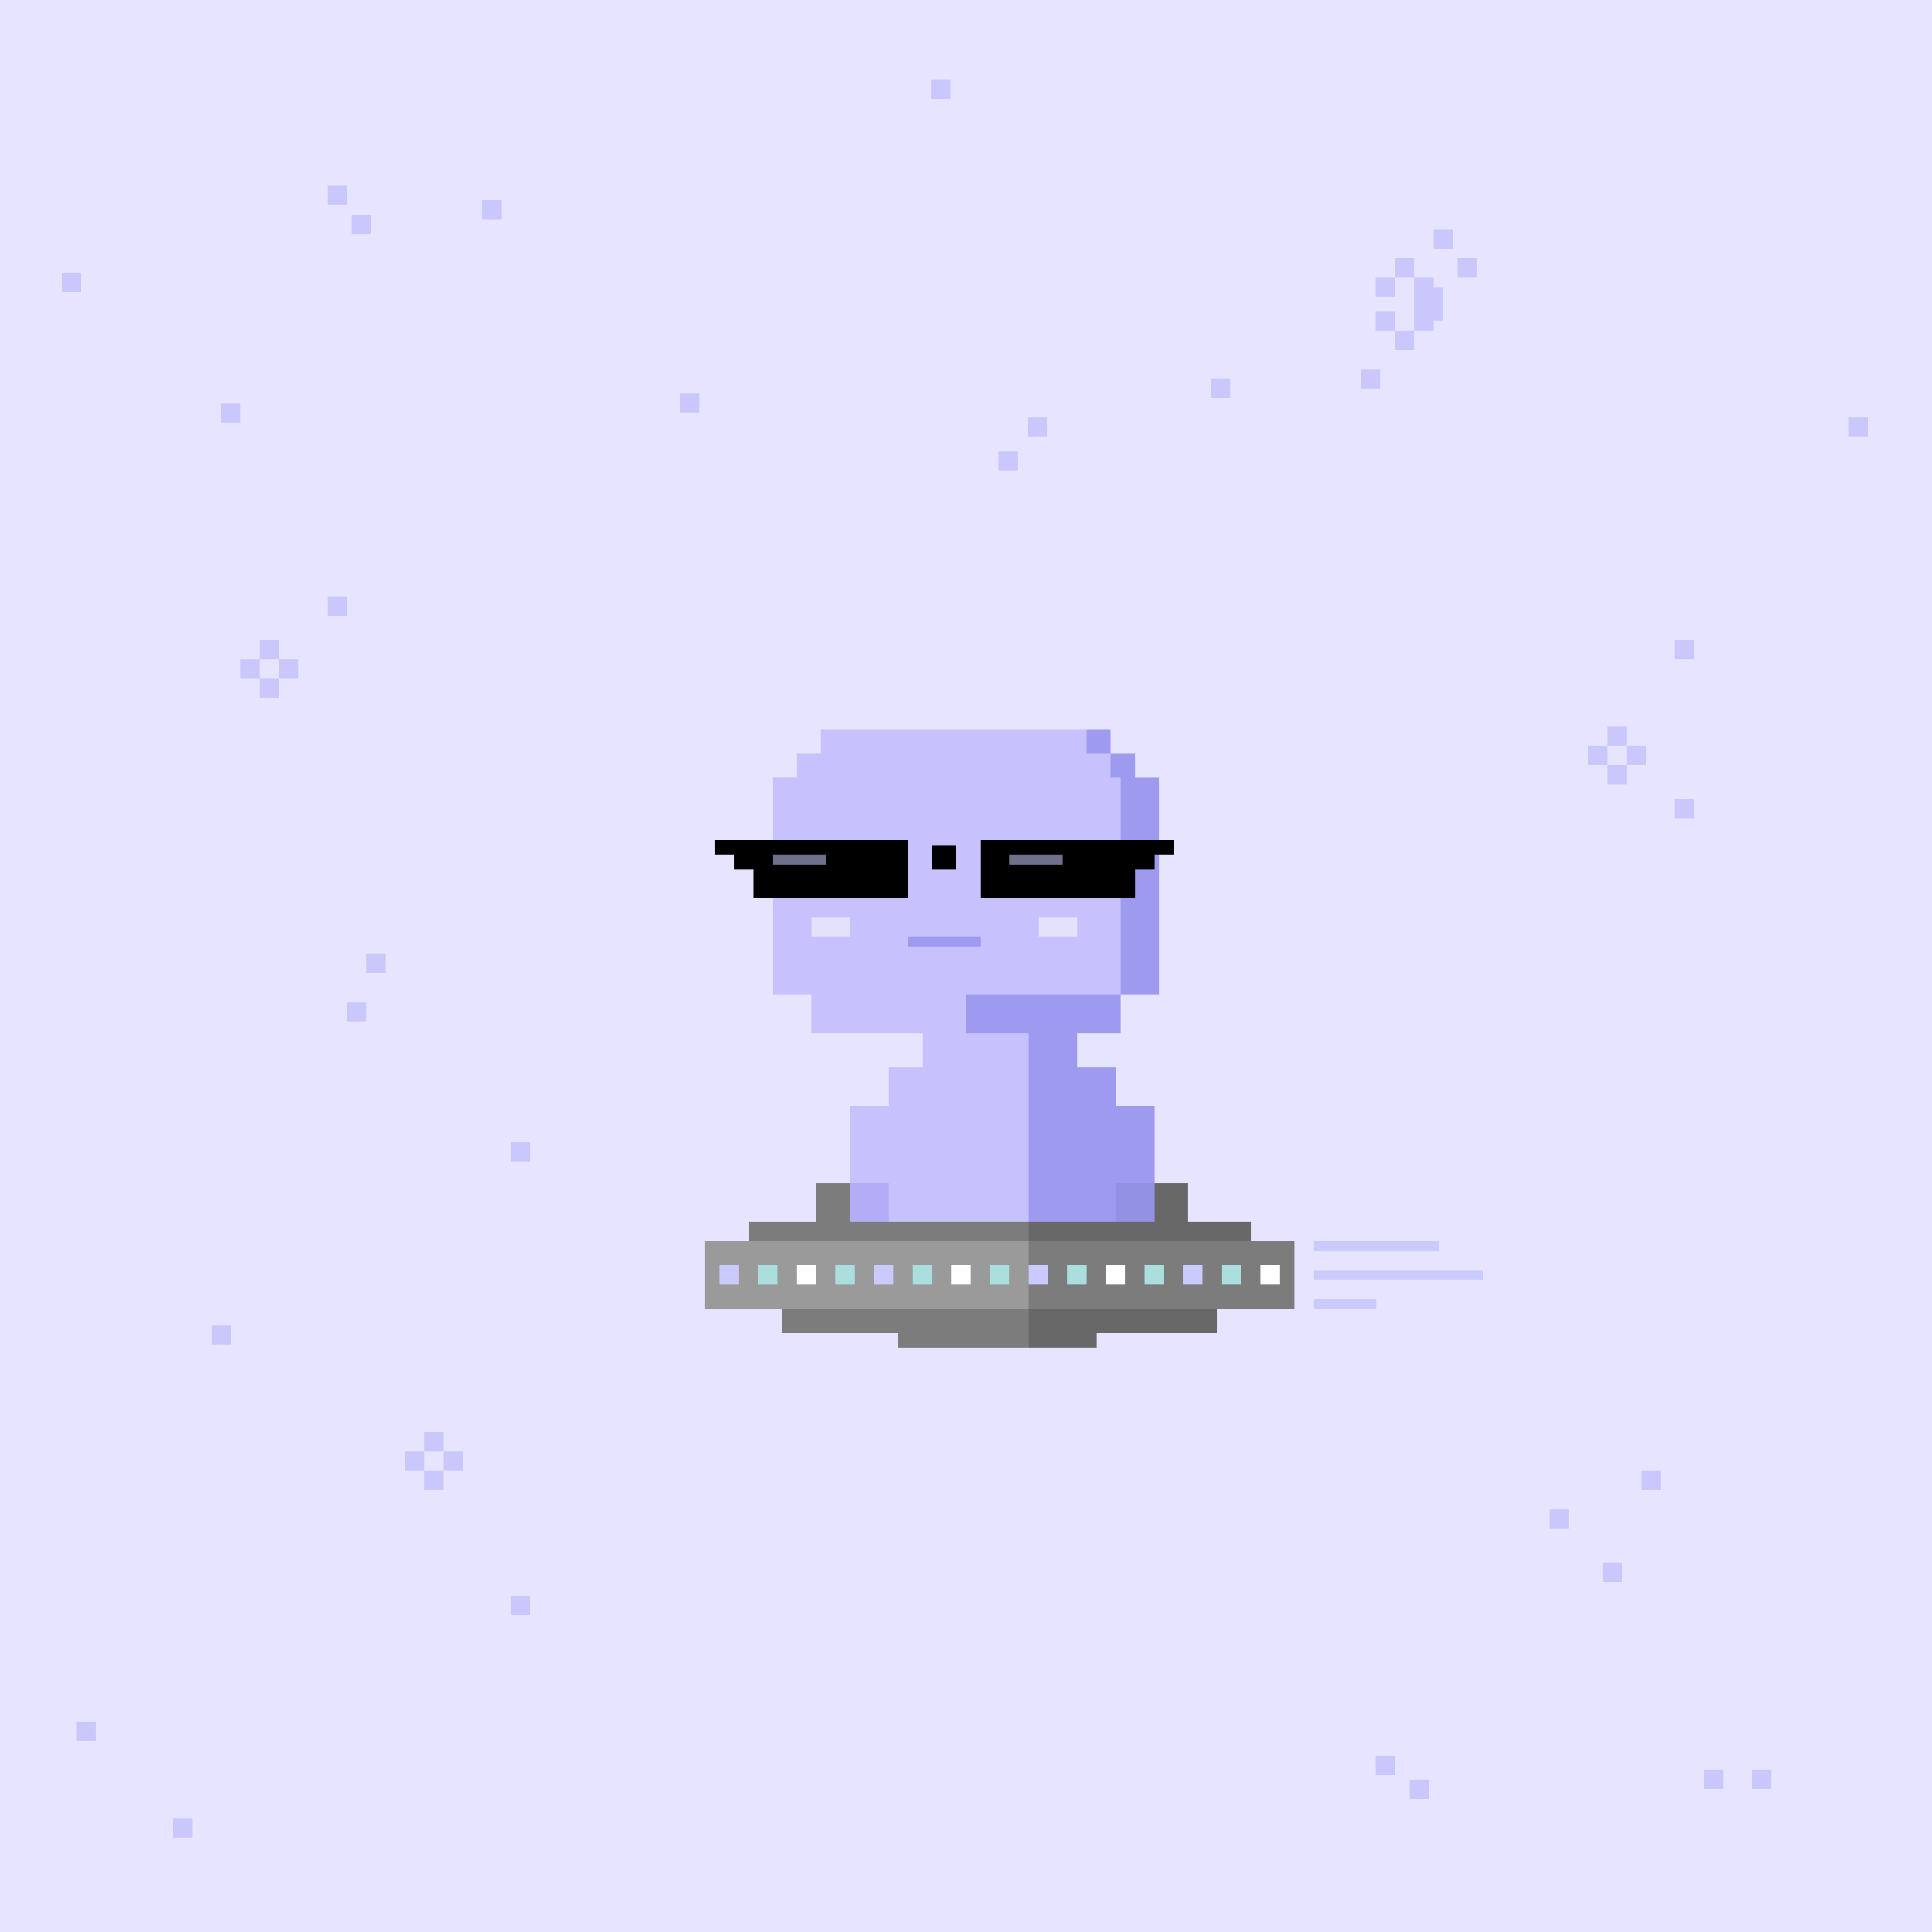 <svg xmlns="http://www.w3.org/2000/svg" viewBox="0 0 400 400">
  <defs>
    <style>.Body__cls-1{fill:#e6e4ff}.Body__cls-2{fill:#c7c1fd}.Body__cls-3{fill:#9e9aef}.Body__cls-4{fill:#e3e1fc}.Body__cls-5{opacity:0.5}.Body__cls-6{fill:#ada9fc}.Body__cls-7{fill:#8787d8}</style>
  </defs>
  <g id="Body__Interstellar_Body" data-name="Interstellar Body" shape-rendering="crispEdges">
    <path class="Body__cls-1" d="M0 0H400V400H0z"/>
    <path class="Body__cls-2" d="M240 206 240 161 235 161 235 156 230 156 230 151 170 151 170 156 165 156 165 161 160 161 160 206 168 206 168 214 191 214 191 221 184 221 184 229 176 229 176 245 176 253 184 253 184 262 184 276 194 276 194 262 213 262 213 214 200 214 200 206 240 206z"/>
    <path id="Body__Left_Eye" data-name="Left Eye" d="M168 175H178V185H168z"/>
    <path id="Body__Right_Eye" data-name="Right Eye" d="M213 175H223V185H213z"/>
    <path id="Body__Right_Eye-2" data-name="Right Eye" d="M193 175H198V180H193z"/>
    <path id="Body__Mouth" class="Body__cls-3" d="M188 194H203V196H188z"/>
    <path id="Body__Left_Cheek" data-name="Left Cheek" class="Body__cls-4" d="M168 190H176V194H168z"/>
    <path id="Body__Right_Cheek" data-name="Right Cheek" class="Body__cls-4" d="M215 190H223V194H215z"/>
    <path class="Body__cls-3" d="M232 214 232 206 200 206 200 214 213 214 213 262 221 262 221 276 231 276 231 262 231 253 239 253 239 245 239 229 231 229 231 221 223 221 223 214 232 214zM240 161 235 161 235 156 230 156 230 161 232 161 232 206 240 206 240 161zM225 151H230V156H225z"/>
    <g class="Body__cls-5">
      <path class="Body__cls-6" d="M67.77 38.45H71.77V42.45H67.77zM72.77 44.45H76.77V48.45H72.77zM206.77 93.45H210.77V97.45H206.77zM212.77 86.45H216.77V90.45H212.77zM192.77 16.45H196.77V20.45H192.77zM12.77 56.45H16.77V60.45H12.77zM382.77 86.45H386.77V90.45H382.77zM362.77 366.45H366.77V370.45H362.77zM352.77 366.45H356.77V370.45H352.77zM284.77 363.45H288.77V367.45H284.77zM291.77 368.45H295.77V372.45H291.77zM99.77 41.45H103.77V45.45H99.77zM45.77 83.45H49.77V87.45H45.77zM140.77 81.45H144.77V85.45H140.77zM250.77 78.45H254.77V82.45H250.77zM346.77 165.45H350.77V169.45H346.77zM331.77 323.45H335.77V327.45H331.77zM346.77 132.45H350.77V136.45H346.77zM67.77 123.45H71.77V127.45H67.77zM71.77 207.45H75.77V211.45H71.77zM105.77 236.45H109.77V240.45H105.77zM35.77 376.45H39.77V380.45H35.77zM15.77 356.45H19.77V360.45H15.77zM105.77 330.45H109.77V334.45H105.77zM320.77 312.45H324.77V316.45H320.77zM339.77 304.45H343.77V308.45H339.77zM87.77 296.45H91.77V300.45H87.77zM83.77 300.45H87.77V304.45H83.77zM87.77 304.45H91.77V308.45H87.77zM91.77 300.45H95.77V304.45H91.77zM332.77 150.45H336.77V154.45H332.77zM328.77 154.45H332.77V158.45H328.77zM332.77 158.45H336.77V162.45H332.77zM336.77 154.45H340.77V158.45H336.77zM53.77 132.45H57.77V136.45H53.77zM49.77 136.45H53.77V140.45H49.77zM53.77 140.45H57.77V144.45H53.77zM57.77 136.45H61.77V140.45H57.77zM43.77 274.45H47.77V278.45H43.77zM75.77 197.45H79.77V201.45H75.77zM284.77 57.45H288.77V61.45H284.77zM288.77 53.46H292.81V57.45H288.77zM296.77 47.45H300.77V51.45H296.77zM301.77 53.45H305.77V57.45H301.77zM281.77 76.45H285.77V80.45H281.77zM298.77 59.45 296.77 59.45 296.77 57.45 292.77 57.45 292.77 68.45 296.77 68.45 296.77 66.45 298.77 66.45 298.77 59.45zM288.77 68.45H292.77V72.45H288.77zM284.77 64.45H288.77V68.45H284.77z"/>
      <path class="Body__cls-3" d="M176 245H184V253H176z"/>
      <path class="Body__cls-7" d="M231 245H239V253H231z"/>
    </g>
  </g>
  <defs>
    <style>.Spaceship__backward_svg__cls-1{fill:#7c7c7c}.Spaceship__backward_svg__cls-2{fill:#686868}.Spaceship__backward_svg__cls-3{fill:#9a9a9a}.Spaceship__backward_svg__cls-4{fill:#cbcaff}.Spaceship__backward_svg__cls-5{fill:#aadfdd}.Spaceship__backward_svg__cls-6{fill:#fff}</style>
  </defs>
  <g id="Spaceship__backward_svg__Backward_Ship" data-name="Backward Ship" shape-rendering="crispEdges">
    <path class="Spaceship__backward_svg__cls-1" d="M176 253 176 245 169 245 169 253 162 253 155 253 155 257 162 257 162 276 186 276 186 279 227 279 227 276 252 276 252 253 176 253z"/>
    <path class="Spaceship__backward_svg__cls-2" d="M252 253 246 253 246 245 239 245 239 253 213 253 213 273 213 276 213 279 227 279 227 276 252 276 252 267 259 267 259 253 252 253z"/>
    <path class="Spaceship__backward_svg__cls-3" d="M146 257H268V271H146z"/>
    <path class="Spaceship__backward_svg__cls-1" d="M213 257H268V271H213z"/>
    <path class="Spaceship__backward_svg__cls-4" d="M149 262H153V266H149z"/>
    <path class="Spaceship__backward_svg__cls-5" d="M157 262H161V266H157z"/>
    <path class="Spaceship__backward_svg__cls-6" d="M165 262H169V266H165z"/>
    <path class="Spaceship__backward_svg__cls-5" d="M173 262H177V266H173z"/>
    <path class="Spaceship__backward_svg__cls-4" d="M181 262H185V266H181z"/>
    <path class="Spaceship__backward_svg__cls-5" d="M189 262H193V266H189z"/>
    <path class="Spaceship__backward_svg__cls-6" d="M197 262H201V266H197z"/>
    <path class="Spaceship__backward_svg__cls-5" d="M205 262H209V266H205z"/>
    <path class="Spaceship__backward_svg__cls-4" d="M213 262H217V266H213z"/>
    <path class="Spaceship__backward_svg__cls-5" d="M221 262H225V266H221z"/>
    <path class="Spaceship__backward_svg__cls-6" d="M229 262H233V266H229z"/>
    <path class="Spaceship__backward_svg__cls-5" d="M237 262H241V266H237z"/>
    <path class="Spaceship__backward_svg__cls-4" d="M245 262H249V266H245z"/>
    <path class="Spaceship__backward_svg__cls-5" d="M253 262H257V266H253z"/>
    <path class="Spaceship__backward_svg__cls-6" d="M261 262H265V266H261z"/>
    <path class="Spaceship__backward_svg__cls-4" d="M272 257H298V259H272zM272 263H307V265H272zM272 269H285V271H272z"/>
  </g>
  <defs>
    <style>.Accessory__cls-1{fill:#706f8c}</style>
  </defs>
  <g id="Accessory__Gamma-Ray_Glasses" data-name="Gamma-Ray Glasses" shape-rendering="crispEdges">
    <path d="M156 174H188V186H156z"/>
    <path class="Accessory__cls-1" d="M160 177H171V179H160z"/>
    <path transform="translate(478 351) rotate(180)" d="M235 174H243V177H235z"/>
    <path transform="translate(470 357) rotate(180)" d="M231 177H239V180H231z"/>
    <path transform="translate(304 351) rotate(180)" d="M148 174H156V177H148z"/>
    <path transform="translate(312 357) rotate(180)" d="M152 177H160V180H152z"/>
    <path d="M203 174H235V186H203z"/>
    <path class="Accessory__cls-1" d="M209 177H220V179H209z"/>
  </g>
</svg>